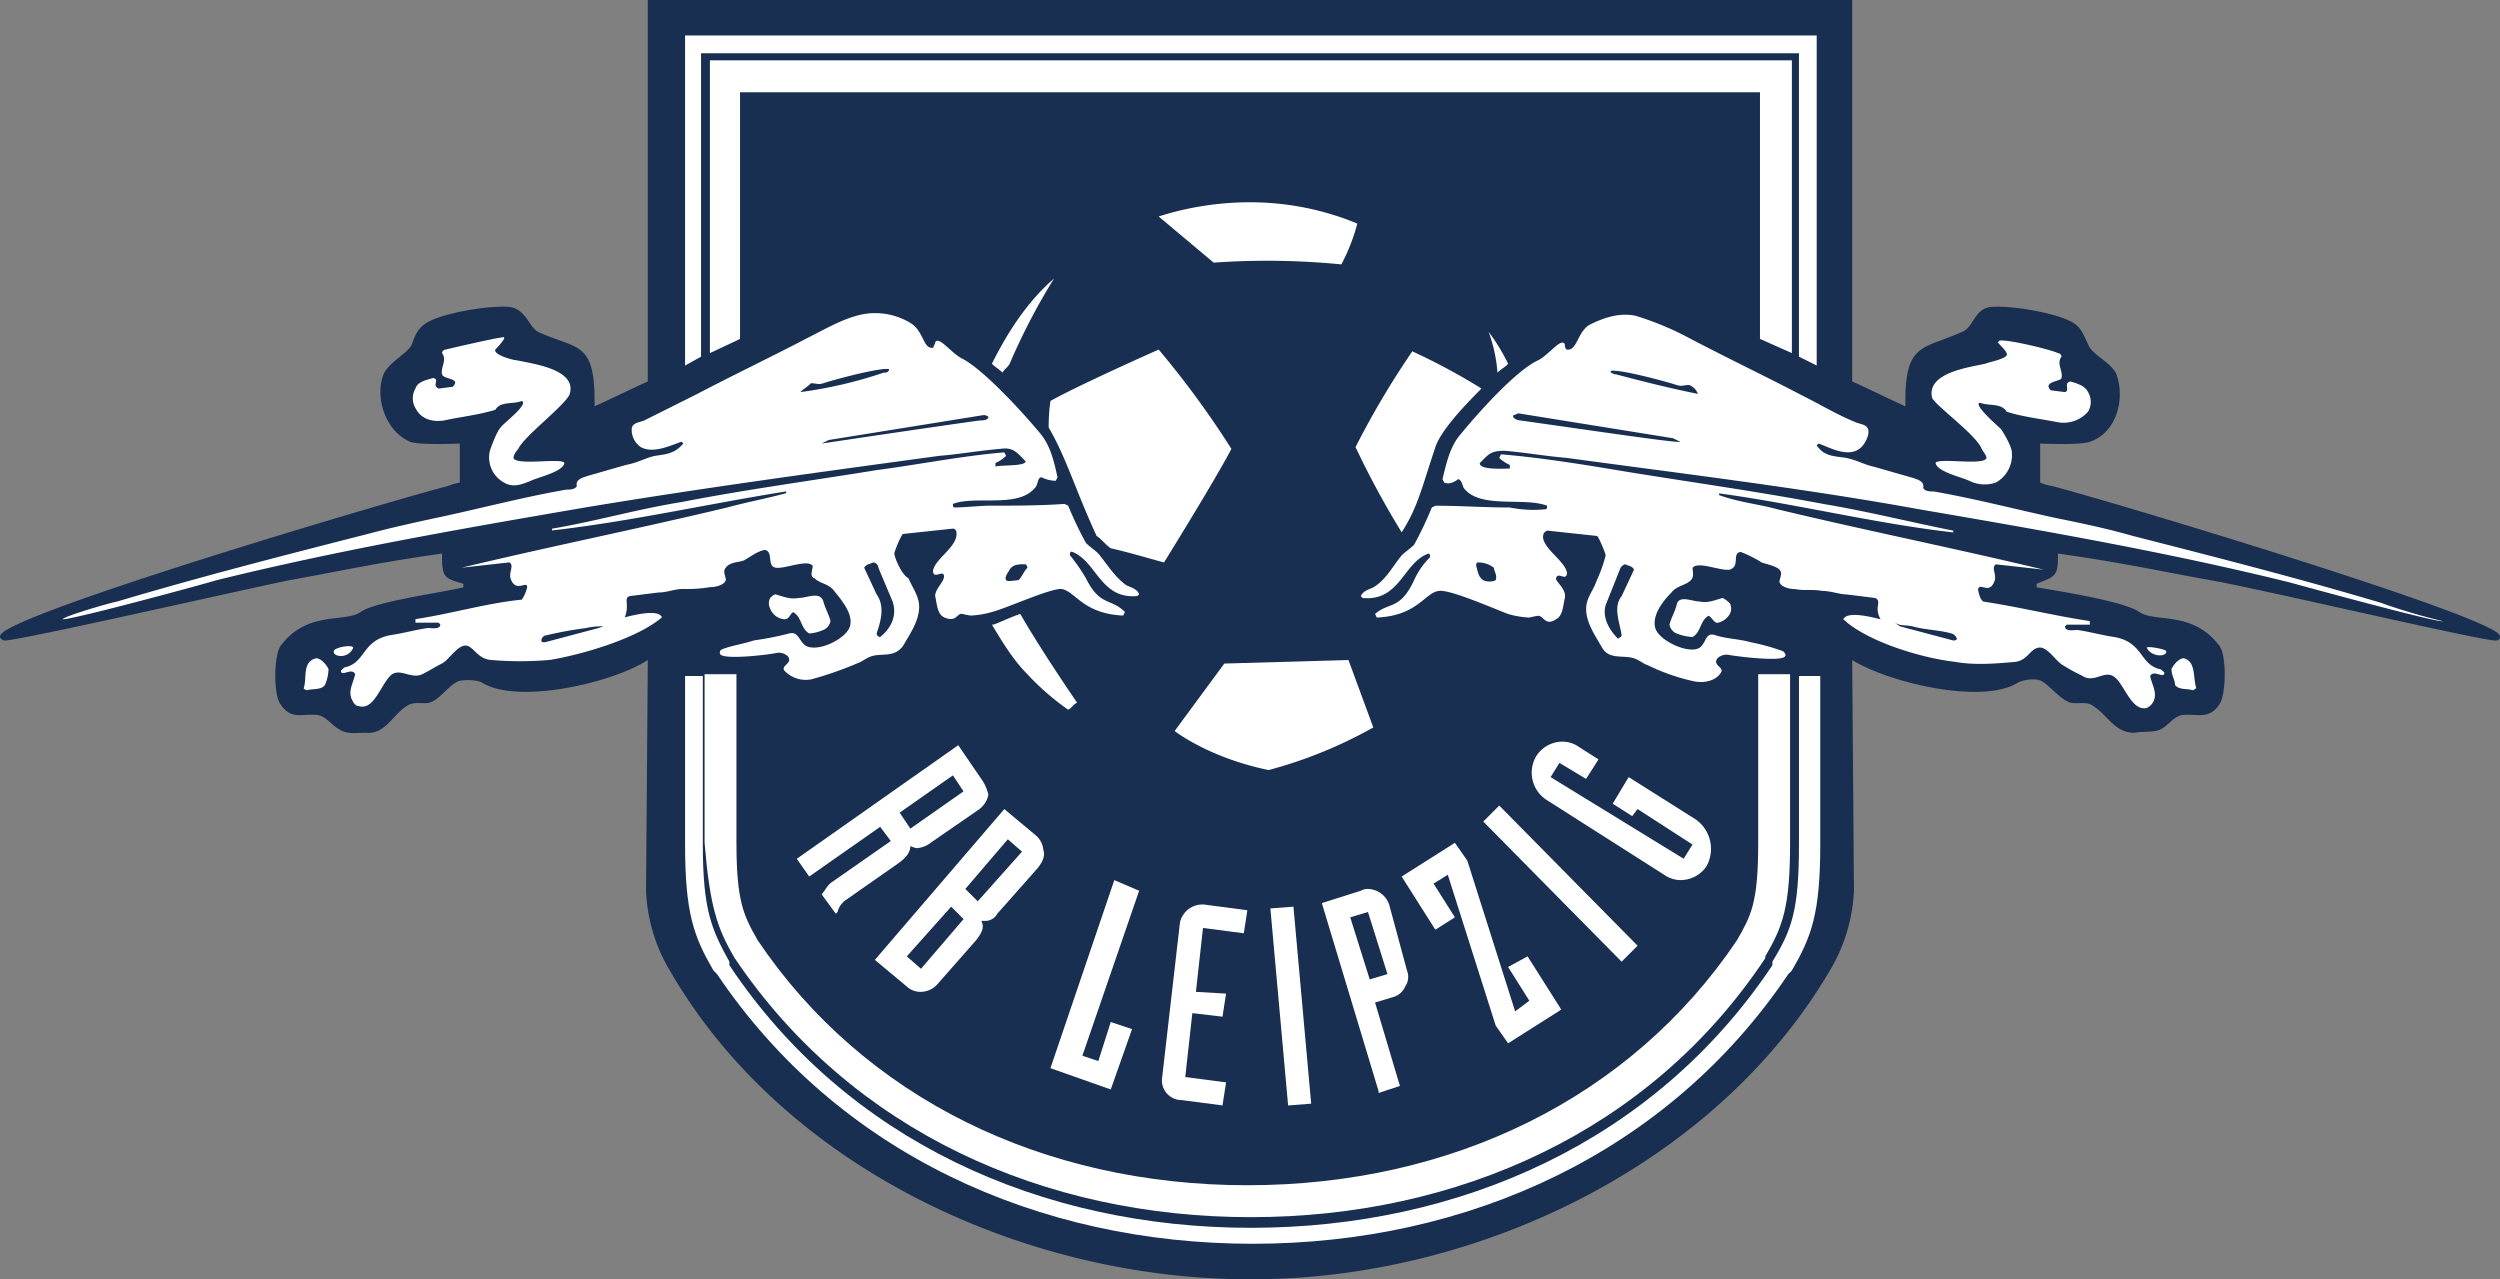 <svg xmlns="http://www.w3.org/2000/svg" xmlns:xlink="http://www.w3.org/1999/xlink" width="500" height="255.857" viewBox="0 0 500 255.857">
  <rect x="0" y="0" width="500" height="255.857" fill="#808080" stroke="none"/>
  <defs>
    <clipPath id="clip-path">
      <rect id="Rectangle_11" data-name="Rectangle 11" width="500" height="255.857" transform="translate(68 63)" fill="#fff"/>
    </clipPath>
  </defs>
  <g id="_3-rb-leipzig-new" data-name="3-rb-leipzig-new" transform="translate(-68 -63)" clip-path="url(#clip-path)">
    <path id="Path_128" data-name="Path 128" d="M567.211,191.1c-1.775.354-48.6-10.637-57.115-12.056-9.936-1.776-17.74-3.549-30.514-5.325v.711c0,3.9-.71,3.9-4.258,5.325v.711c4.258.711,17.74,2.838,20.581,4.968,3.192,2.13,10.643-.354,15.967,6.734,1.419,1.776,1.419,9.583,0,11.713-2.129,3.195-4.612,1.776-7.451,2.13-1.775.354-2.836,2.13-4.258,2.838s-3.548.354-5.324.711c-3.9,0-5.324-3.549-8.16-5.325-1.419-1.065-2.839-.354-4.614-.711-2.129-.711-3.9-3.2-5.675-4.26-1.066-.711-3.893-.354-4.959.354-7.095,4.26-25.547,0-33-4.614l.354,46.142a33.95,33.95,0,0,1-4.612,15.606c-22.7,39.034-70.59,62.1-115.652,62.1h-.7c-45.064,0-92.954-22.361-115.653-61.394a33.753,33.753,0,0,1-4.967-16.317L197.556,195c-7.1,4.614-25.9,8.874-33,4.614-1.065-.711-3.892-.711-4.957-.354-2.129,1.065-3.548,3.549-5.677,4.26-1.419.354-3.194-.354-4.613.711-2.837,1.776-4.259,5.679-8.161,5.325-1.775,0-3.9.354-5.323-.711-1.419-.711-2.483-2.484-4.259-2.838-3.194-.354-5.323,1.065-7.45-2.13-1.419-1.776-1.419-9.583,0-11.713,5.323-7.088,12.774-4.6,15.968-6.734,2.838-2.13,16.322-3.9,20.581-4.968v-.711c-3.548-1.065-4.259-1.065-4.259-5.325v-.711c-12.774,1.776-20.58,3.549-30.514,5.325-8.872,1.776-55.343,12.413-57.116,12.056,0,0-1.065-.344-.711-1.055,1.775-4.26,75.921-26.266,89.405-29.815a14.6,14.6,0,0,1,2.483-.711V151.71s-8.161.354-9.936-.354c-4.967-2.13-7.1-8.874-5.323-13.476,1.065-2.484,4.967-4.26,5.678-6.034.711-2.13,1.419-3.549,3.548-4.614,3.548-1.776,12.053-3.2,15.958-2.838,3.194.354,3.9,3.9,5.677,4.968,7.807,3.549,11.355,1.776,11.355,13.832v1.065c3.194-1.419,7.45-3.549,10.644-4.968V63H438.428v76.291c3.195,1.419,7.451,3.549,10.645,4.968v-1.065c0-11.7,3.546-10.283,11.355-13.832,2.129-.711,2.483-4.614,5.678-4.968,3.9-.354,12.409,1.065,15.955,2.838,2.129,1.065,2.485,2.484,3.548,4.614.712,2.13,4.614,3.549,5.678,6.034,1.775,4.958,0,11.7-5.324,13.476-1.775.711-9.936.354-9.936.354v7.809a11.01,11.01,0,0,0,2.483.711c13.484,3.549,87.634,25.91,89.405,29.815a.724.724,0,0,1-.71,1.055Z" transform="translate(0.006)" fill="#182f51"/>
    <path id="Path_129" data-name="Path 129" d="M892.273,650.113h6.373v33.719c0,12.767-1.417,16.671-4.956,22.707v.354C870.627,741.676,831.963,758.7,790.8,758.7s-79.815-17.028-103.233-51.812c-3.538-6.033-4.956-10.294-6.021-23.061V650.113h6.375v33.719c0,11.713,1.419,14.541,4.259,19.512,21.289,31.59,57.116,48.971,97.922,48.971s76.622-17.382,97.91-48.971c2.839-4.968,4.26-7.452,4.26-19.512Z" transform="translate(-472.631 -452.268)" fill="#fff"/>
    <path id="Path_130" data-name="Path 130" d="M891.614,651.655v33.719c0,13.833-1.775,18.447-5.678,25.191l-.354.354-.354.354c-24.12,35.849-64.2,53.938-107.136,53.938s-83.007-18.091-107.126-53.938l-.354-.354-.354-.354c-3.9-6.744-5.678-11.359-5.678-25.191V651.655h3.548v33.719c0,13.122,1.775,17.028,5.31,23.415v.711c23.418,35.137,62.439,52.519,104.3,52.519s80.889-17.382,104.306-52.519v-.711c3.893-6.39,5.312-10.294,5.312-23.415V651.655h4.256Z" transform="translate(-459.563 -453.456)" fill="#fff"/>
    <path id="Path_131" data-name="Path 131" d="M890.884,93.906v66.008l-3.548-1.773V97.456H667.753v60.686l-3.194,1.773V93.906Z" transform="translate(-459.545 -23.808)" fill="#fff"/>
    <path id="Path_132" data-name="Path 132" d="M692.208,171.254l-6.024,2.841V115.539H902.577v58.556l-6.378-2.841V121.929H692.208Z" transform="translate(-476.203 -40.472)" fill="#fff"/>
    <path id="Path_133" data-name="Path 133" d="M1436.8,733.678a6.249,6.249,0,0,1-5.324,2.839,5.71,5.71,0,0,1-3.193-1.065l-23.418-14.908a6.49,6.49,0,0,1-2.131-8.874,6.256,6.256,0,0,1,5.324-2.838,5.719,5.719,0,0,1,3.195,1.065l3.9,2.484-2.483,3.9-5.324-3.2-1.775,2.838,26.612,16.327,1.775-2.838-11-7.1-1.066,1.419-3.9-2.484,3.195-5.325,13.484,8.518a7.2,7.2,0,0,1,2.129,9.229Z" transform="translate(-1027.453 -497.501)" fill="#fff"/>
    <path id="Path_134" data-name="Path 134" d="M1362.823,764.477l27.667,28.029-3.193,3.2-27.667-28.029Z" transform="translate(-994.976 -540.366)" fill="#fff"/>
    <path id="Path_135" data-name="Path 135" d="M1313.751,819.632l6.741,10.648-10.634,6.744-2.483-3.549-9.58-30.159-2.841,1.773,4.26,6.734-3.907,2.484-6.739-10.637,10.645-6.744,2.483,3.549,9.568,30.159,2.841-2.13-4.249-6.742Z" transform="translate(-940.237 -565.362)" fill="#fff"/>
    <path id="Path_136" data-name="Path 136" d="M1236.083,853.422l-3.548-13.132a4.593,4.593,0,0,0-4.26-3.185,2.677,2.677,0,0,0-1.417.354l-7.807,2.474,11.355,37.625v.354l4.258-1.419-4.968-16.681,3.548-1.065a3.743,3.743,0,0,0,2.483-2.13A3.443,3.443,0,0,0,1236.083,853.422Zm-7.453,1.776-3.9-12.424,3.546-1.065,3.9,12.424Z" transform="translate(-886.684 -596.313)" fill="#fff"/>
    <path id="Path_137" data-name="Path 137" d="M1178.854,852.514l3.546,39.4-4.612.358-3.548-39.4Z" transform="translate(-852.166 -608.183)" fill="#fff"/>
    <path id="Path_138" data-name="Path 138" d="M1088.76,850.812l8.16,1.065-.71,4.614-8.163-1.065-1.417,12.778,6.031.354-.712,4.614-6.031-.711-1.417,12.778,8.16,1.066-.712,4.614-8.16-1.066a3.935,3.935,0,0,1-3.9-4.614l3.548-30.881a4.587,4.587,0,0,1,5.324-3.549Z" transform="translate(-779.448 -606.835)" fill="#fff"/>
    <path id="Path_139" data-name="Path 139" d="M1000.459,831.515l-11.353,33,3.192,1.065,2.483-7.809,4.258,1.419-4.258,12.071L982.719,867l12.775-37.612Z" transform="translate(-704.632 -590.366)" fill="#fff"/>
    <path id="Path_140" data-name="Path 140" d="M863.518,775.723a4.382,4.382,0,0,0-1.419-2.838l-6.388-5.325L829.82,797.719l6.388,5.325a4.027,4.027,0,0,0,2.837,1.065,4.507,4.507,0,0,0,3.194-1.419l7.807-8.874c1.065-1.419,1.775-2.484,1.065-3.9h.711a2.673,2.673,0,0,0,2.473-1.419l8.161-9.218c1.065-1.419,1.419-2.484,1.065-3.549ZM839.046,799.5l-2.837-2.484,8.872-9.939,2.483,2.484-8.515,9.939ZM850.4,786.006l-2.483-2.474,8.5-9.939,2.837,2.484L850.4,786Z" transform="translate(-586.85 -542.741)" fill="#fff"/>
    <path id="Path_141" data-name="Path 141" d="M798.742,718.67l-4.613-6.744L761.84,734.643l2.483,3.549,14.192-9.939,2.13,2.838-11.709,8.164c-1.065.711-1.419,1.776-2.13,2.484l2.838,3.893.354-.354a4.051,4.051,0,0,1,1.775-2.474l10.644-7.452q2.128-1.6,2.13-3.2c.354,0,.711.354,1.419.354a5.03,5.03,0,0,0,2.129-.711l10.29-7.1a4.9,4.9,0,0,0,1.775-2.838,8.8,8.8,0,0,0-1.419-3.2Zm-14.192,9.939-2.13-3.195,10.644-7.453,2.129,3.2Z" transform="translate(-534.483 -499.885)" fill="#fff"/>
    <path id="Path_142" data-name="Path 142" d="M944.158,305.582a128.8,128.8,0,0,0-8.871,17.038c-.354.711-1.065,1.065-1.419,1.776-.711-.711-1.419-1.065-2.13-1.776C934.932,316.23,938.834,310.2,944.158,305.582Z" transform="translate(-665.36 -186.867)" fill="#fff"/>
    <path id="Path_143" data-name="Path 143" d="M981.539,377.678c5.678-3.2,21.645-10.283,21.645-10.283a181.421,181.421,0,0,1,14.55,19.866c-3.548,6.744-13.484,22.717-13.484,22.717-3.9-1.065-7.451-2.13-10.645-2.838-1.063-.711-1.775-1.776-2.836-2.484-4.26-9.229-6.032-15.618-9.58-21.652a35.875,35.875,0,0,1,.354-5.325Z" transform="translate(-703.453 -234.483)" fill="#fff"/>
    <path id="Path_144" data-name="Path 144" d="M1087.951,251.2l-11-9.229a60.321,60.321,0,0,1,18.1-2.838,56,56,0,0,1,21.635,4.26,38.183,38.183,0,0,1-3.193,8.164,152.136,152.136,0,0,0-25.537-.354Z" transform="translate(-777.221 -135.678)" fill="#fff"/>
    <path id="Path_145" data-name="Path 145" d="M1248.4,388.1a170.833,170.833,0,0,1,11.355-19.155,127.26,127.26,0,0,1,13.838,7.442c-3.9,3.9-8.16,8.518-9.224,11.713-2.839,8.518-3.548,12.067-6.743,17.038A177.465,177.465,0,0,1,1248.4,388.1Z" transform="translate(-909.293 -235.679)" fill="#fff"/>
    <path id="Path_146" data-name="Path 146" d="M937.416,597.618c4.259,7.442,11.356,17.736,11.356,17.736-.712.354-1.066,1.065-1.776,1.419a51,51,0,0,1-8.161-7.1c-2.837-2.838-4.967-6.39-7.1-9.927h.354C933.157,599.394,935.286,598.329,937.416,597.618Z" transform="translate(-665.36 -411.83)" fill="#fff"/>
    <path id="Path_147" data-name="Path 147" d="M1130.6,651.222a89.8,89.8,0,0,1-20.935,8.518c-12.051-2.484-18.794-7.809-18.794-7.809l9.936-13.489,24.828-.711,4.966,13.489Z" transform="translate(-787.943 -442.73)" fill="#fff"/>
    <path id="Path_148" data-name="Path 148" d="M1367.9,358.611c.03.044.03.075-.085.075-.354.354-1.066.711-1.775,1.419a30.4,30.4,0,0,0-1.775-8.164,38.673,38.673,0,0,1,3.9,6.39l-.269.279Z" transform="translate(-998.543 -222.579)" fill="#fff"/>
    <path id="Path_149" data-name="Path 149" d="M337.414,638.34a8.45,8.45,0,0,1-.711,3.2c-.711,1.065-2.483.711-3.548,1.065a1.247,1.247,0,0,1-.711-.354c.711-2.13-.354-5.325,2.483-6.033,1.065,0,2.129,1.419,2.483,2.13Z" transform="translate(-203.709 -441.561)" fill="#fff"/>
    <path id="Path_150" data-name="Path 150" d="M358.625,626.655c0-.711,3.548-1.419,3.9-.711C361.463,628.428,358.269,627.72,358.625,626.655Z" transform="translate(-223.855 -433.425)" fill="#fff"/>
    <path id="Path_151" data-name="Path 151" d="M427.994,370.766a3.839,3.839,0,0,1,0-3.9c.354-1.419,2.483-1.776,3.548-2.12,1.419.344-.354,1.409,1.065,2.12l2.837-.354c1.775-1.763-1.775-1.419-2.129-2.474-.354-1.419,1.065-2.838,0-4.26a.764.764,0,0,1,.711-.711c1.419-.354,10.634-2.484,11.7-2.484v.354a13.425,13.425,0,0,1-1.775,2.13c-.354,1.065,3.548,2.13,4.259,2.13,3.194.711,12.063,1.776,10.644,6.734-.711,2.13-9.226,8.518-10.29,11-.354.354-1.419,1.776-.711,2.13,1.775,1.065,9.579-.354,9.936.711-.354,1.776-5.323,2.838-6.742,3.549-1.775.711-3.548,1.419-5.324.354a5.73,5.73,0,0,1-2.837-6.39c.354-1.065,1.419-3.9,2.129-4.614.354-.711,5.678-4.614,4.259-5.325-1.775.711-4.259,0-5.323,1.776-3.548,1.065-7.086,1.419-10.28,2.13-2.483.354-4.613-.354-5.678-2.484Z" transform="translate(-276.902 -226.152)" fill="#fff"/>
    <path id="Path_152" data-name="Path 152" d="M737.781,583.454a2.268,2.268,0,0,1,0-2.13c.354-.354.711-.711,1.065-.711,1.419.354,2.838,1.065,4.613.711,1.775,0,4.259-1.419,4.967.711.354,1.419,1.065,2.484,1.419,3.9a2.364,2.364,0,0,1-1.419,1.776,8.378,8.378,0,0,1-2.837.711c-1.775-1.065-1.419-3.2-3.194-4.26-.711.354-.711,1.419-1.775,1.419A3.325,3.325,0,0,1,737.781,583.454Z" transform="translate(-515.745 -398.731)" fill="#fff"/>
    <path id="Path_153" data-name="Path 153" d="M335.234,390.012c-2.483-1.776-3.9-4.26-5.678-6.39-.712-.711-1.775-1.419-2.483-2.13a73.941,73.941,0,0,1-3.549-7.453l-.711-.354c-4.967.354-9.936.354-14.9.354-2.119,0-4.957.354-7.086.354-.354,0-.354-.354-.354-.711,4.613-1.776,13.474,1.065,16.665-3.549.354-.711.354-1.776,1.065-1.776a6.7,6.7,0,0,0,2.837.711l.354-.711c-.711-3.2-1.419-6.39-3.548-8.874-3.548-4.26-11.345-12.767-15.6-14.9-2.129-1.065-4.613-4.614-5.323-3.2,0,.354-.354.711-.354,1.065-2.129.354-1.775-3.195-4.613-4.968a13.643,13.643,0,0,0-9.226-1.776c-3.9.711-7.45,2.839-11,4.614-7.45,3.9-14.9,7.452-22.343,11.348q-5.322,2.664-10.644,5.325c-.711.354-2.129.354-2.483,1.419a4.162,4.162,0,0,0,1.775,3.9c2.483,1.419,6.031-.354,8.161-1.065l.354.354c-1.775,2.13-3.548,2.13-5.678,2.484-1.775.354-3.548,1.419-5.678,1.776l-7.45,2.13c-1.065.354-2.837.711-2.483,2.13-.354.711-1.419.711-2.129.711-8.161,1.419-16.322,3.549-24.472,5.325-4.967,1.065-9.936,2.13-15.257,3.549-16.676,4.26-33.344,8.517-50.02,13.489-1.775.354-10.29,2.838-11,3.549,1.065.354,27.323-6.744,30.86-7.809,24.483-6.034,48.965-10.294,73.794-14.554,23.418-3.9,47.182-7.1,70.6-10.294,4.259-.354,8.161-1.065,12.409-1.419,2.483-.354,3.194.711,4.967,2.484,0,1.065-4.967.711-6.031,1.065v-.711a7.438,7.438,0,0,0,2.129-1.419l-.354-.711c-8.5.711-17.376,2.484-25.537,3.549-13.128,2.13-26.258,3.9-39.021,6.39-8.872,1.419-17.387,3.9-25.9,5.325v.354c15.614-1.776,31.225-5.325,46.826-7.809v.354c-3.9,1.065-7.807,1.776-11.7,2.838-17.74,4.26-35.484,7.809-53.214,12.067q4.776-.531,9.569-1.065c1.065.711-.354,2.13.354,3.549,1.065,2.484,3.194,0,3.194,1.419a7.535,7.535,0,0,1-1.065,2.484c-7.1.711-14.182,2.838-21.278,3.9v.711h4.613l.354.354c0,1.065-1.775.711-2.483.711-2.483.354-4.967,1.065-7.45,1.419-5.678,1.055-4.967,5.312-8.872,6.377-.354,0-.711.354-1.065.711,0,1.419,2.13-.711,2.838.711-.354,1.776-1.419,3.2-.711,4.968.354.711.711,1.419,1.419,1.419,3.194,1.065,4.613-4.968,6.742-6.39,1.775-1.065,3.9,1.065,6.031,0,1.419-.711,2.483-1.419,3.9-2.13s3.194-3.9,4.967-3.549c1.408.354,2.119,2.484,4.6,2.838a68.606,68.606,0,0,0,12.063,0c6.388-1.065,17.387-4.26,22.353-8.507-.711-1.776-6.031-.354-7.45,0,1.065-2.484-.354-3.9,1.065-4.26l5.678-.711c1.775,0,3.194-.711,4.967-.711a26.929,26.929,0,0,0,5.323-.354c1.065,0,2.837-.354,3.194-1.419,0-.711-.711-1.776,0-2.484.7-1.065,2.473-1.065,3.538-1.419,1.419-.711,2.483-1.776,4.259-2.13,1.775.354.354,3.2,2.129,3.549s6.388-1.776,7.45-.354c0,.711-.711,2.13.354,2.484,1.065,1.065,2.837,1.065,3.9,2.484,1.419,1.776,3.9,4.614,3.194,7.1s-6.388,5.312-8.872,3.893c-1.419-1.065-1.419-2.828-3.194-2.474a59.787,59.787,0,0,1-7.1,1.409c-2.129.711-4.613,1.065-6.375,1.776a.68.68,0,0,0-.354,1.065c1.065,1.065,9.923,0,11.345-.354a2.6,2.6,0,0,1,2.129.711c1.065,1.419-1.419,1.776-.711,2.838a5.861,5.861,0,0,0,5.323,1.776,70.484,70.484,0,0,0,9.226-3.2c1.065-.354,1.775-1.065,2.837-1.419,2.13-.711,4.613.354,6.388-2.13,1.419-2.474,3.194-4.958,3.194-7.8,0-2.13-1.419-3.9-2.129-5.679-1.419-.711-2.837-4.26-2.837-4.969,0-.354,1.419-3.9,1.775-3.9l9.936-1.065a.764.764,0,0,1,.711.711c.354,2.13-2.483,4.26-3.548,5.679-.354.354-1.419,1.776-1.065,2.484.354,1.065,2.129-.711,2.129.711,0,1.065-1.775,2.484-1.775,3.9.354,1.419.354,3.549,1.775,4.26,2.483,1.065,2.483-.711,3.548-.711a15.335,15.335,0,0,0,1.775.354,17.58,17.58,0,0,0,4.249-.711c2.837-.711,11.355-4.614,13.838-4.614,2.838.354,4.26,4.968,12.42,5.325l.354-.711c-2.836-2.838-4.968-1.065-7.807-6.744a36.161,36.161,0,0,0-3.194-4.614c0-.354,0-.711.353-.711,4.968,1.776,5.678,9.583,13.128,8.874l.354-.354c-.354-1.065-1.775-1.419-2.483-1.776Zm-63.148-40.463c1.065,0,1.419.354,2.483,0,2.129-.711,11.355-3.185,13.128-2.828,0,.711-.711.711-1.065.711a88.437,88.437,0,0,1-16.676,3.893C270.668,350.614,271.376,350.26,272.086,349.549ZM305.795,357c-10.29,1.419-31.579,4.614-31.579,4.614l1.419-.711,30.871-4.968a1.306,1.306,0,0,1,1.065.354C307.57,357,306.151,357,305.795,357ZM229.517,398.53l-10.644,2.828c-.354,0-.711,0-.711-.354a1.124,1.124,0,0,1,1.065-1.055,72.924,72.924,0,0,1,7.807-1.419,13.341,13.341,0,0,1,3.548-.354Zm56.408,1.776a.764.764,0,0,1-.711-.711c.711-2.13,1.775-5.325,0-7.809l-2.483-5.325c.354-.711,1.065-.711,1.775-1.065a1.133,1.133,0,0,1,1.065,1.065l2.837,6.744c1.065,3.195-.711,5.679-2.483,7.1Zm27.667-11.359c-.711,0-2.129.354-2.483,0-.354-.711.354-1.419.711-2.13.711-1.065,1.775-1.065,3.194-1.065a1.022,1.022,0,0,1,.354.711C314.656,387.174,314.3,388.239,313.591,388.947Z" transform="translate(-41.89 -209.903)" fill="#fff"/>
    <path id="Path_154" data-name="Path 154" d="M1533.865,584.772a2.27,2.27,0,0,1,0,2.13,3.677,3.677,0,0,1-2.483,1.776c-.71,0-1.066-1.065-1.775-1.419-1.775,1.065-1.419,3.195-3.195,4.26a10.333,10.333,0,0,1-3.195-.711,2.354,2.354,0,0,1-1.417-1.776c.354-1.419,1.063-2.484,1.417-3.9.356-2.13,3.195-.711,4.614-.711,1.775.354,3.195-.354,4.612-.711a5.537,5.537,0,0,1,1.419,1.065Z" transform="translate(-1119.9 -401.114)" fill="#fff"/>
    <path id="Path_155" data-name="Path 155" d="M1750.1,370.88c-1.066-4.958,7.448-6.023,10.643-6.734.712-.354,4.968-1.065,4.258-2.13,0-.354-1.417-1.776-1.775-2.13l.356-.354c1.417-.354,10.278,1.776,11.7,2.484a.766.766,0,0,1,.712.711c-1.066,1.419.354,2.838,0,4.26,0,.7-3.9.7-2.131,2.474l2.839.354c1.063-.354-.354-1.776,1.063-2.13,1.066.354,2.839.711,3.548,2.13a3.833,3.833,0,0,1,0,3.9,6.494,6.494,0,0,1-6.031,2.13c-3.548-.711-7.085-1.065-10.28-2.13-1.063-1.776-3.548-1.065-5.324-1.776-1.417.354,3.548,4.614,4.26,5.325.71,1.065,2.129,3.549,2.129,4.614a6.272,6.272,0,0,1-3.195,6.033,6.966,6.966,0,0,1-5.324-.354c-1.417-.711-6.387-1.776-6.741-3.549.354-1.065,8.514.354,9.936-.711.71-.354-.354-1.419-.71-2.13-1.066-2.839-9.58-8.874-9.938-10.294Z" transform="translate(-1295.697 -228.396)" fill="#fff"/>
    <path id="Path_156" data-name="Path 156" d="M1941.192,627.314c.354,1.065-2.836,1.419-3.9-.711C1937.644,626.249,1941.192,626.958,1941.192,627.314Z" transform="translate(-1439.963 -434.084)" fill="#fff"/>
    <path id="Path_157" data-name="Path 157" d="M1963.888,642.237c-.354,0-.354.354-.71.354-1.063-.354-2.836,0-3.548-1.065,0-1.065-.71-1.776-.71-3.2.354-.711,1.419-2.13,2.483-2.13,2.483.711,1.775,3.9,2.483,6.034Z" transform="translate(-1456.625 -441.552)" fill="#fff"/>
    <path id="Path_158" data-name="Path 158" d="M1457.376,394.753c-16.674-4.969-33.344-9.229-50.018-13.489-4.968-1.419-9.936-2.484-15.257-3.549-8.151-1.776-16.311-3.9-24.472-5.325-.712,0-1.775,0-2.129-.711.354-1.419-1.419-1.776-2.485-2.13q-3.724-1.066-7.451-2.13c-1.775-.354-3.546-1.419-5.678-1.776-2.483-.354-4.258-.354-5.677-2.484l.356-.354c2.129.711,5.678,2.839,8.16,1.065,1.063-.711,2.129-2.839,1.775-3.9s-1.775-1.065-2.483-1.419c-3.549-1.419-7.1-3.549-10.646-5.325-7.439-3.893-14.892-7.442-22.343-11.348a59.942,59.942,0,0,0-11-4.614c-3.195-.711-6.387.354-9.226,1.776-2.483,1.419-2.483,5.325-4.612,4.969a1.307,1.307,0,0,1-.354-1.065c-.712-1.419-3.195,2.13-5.324,3.195-4.612,2.13-12.409,10.992-15.6,14.9-2.129,2.484-2.836,6.034-3.546,8.874l.354.711c1.063.354,1.775,0,2.836-.711.712.354.712,1.065,1.066,1.776,3.193,4.26,12.051,1.776,16.665,3.549,0,.354,0,.711-.354.711a23.847,23.847,0,0,1-7.088-.354c-4.966,0-9.936-.354-14.9-.354l-.712.354a73.6,73.6,0,0,1-3.548,7.453c-.71.711-1.775,1.419-2.483,2.13-1.775,2.13-3.195,4.968-5.677,6.39-.71.354-2.129.711-2.483,1.776l.354.354c7.451.711,8.16-7.1,13.128-8.874.354,0,.354.354.354.711a15.186,15.186,0,0,0-3.195,4.614c-2.837,6.033-4.966,4.26-7.807,6.744l.354.711c8.163-.354,9.58-4.968,12.421-5.325,2.129-.354,11,3.549,13.838,4.614a17.662,17.662,0,0,0,4.249.711,15.271,15.271,0,0,1,1.775-.354c1.063,0,1.419,2.13,3.548.711,1.417-.711,1.417-2.839,1.775-4.26.354-1.776-1.775-3.195-1.775-3.9.354-1.419,1.775.354,2.129-.711.354-.711-.712-2.13-1.066-2.484-1.063-1.419-4.258-3.9-3.549-5.679,0-.354.712-.711.712-.711l9.936,1.065c.354,0,1.775,3.549,1.775,3.9a27.668,27.668,0,0,1-1.775,4.969c-.71,2.13-2.129,3.549-2.129,5.679,0,2.838,1.775,5.325,3.195,7.8s4.258,1.419,6.387,2.13c1.066.354,1.775,1.065,2.837,1.419a40.619,40.619,0,0,0,9.226,3.195c1.775.354,4.258,0,5.324-1.776.71-1.065-1.775-1.419-.71-2.838a2.6,2.6,0,0,1,2.129-.711c1.775.354,10.634,1.419,11.344.354.354-.354,0-.711-.354-1.065a42.969,42.969,0,0,0-6.376-1.776c-2.483-.7-4.966-.7-7.095-1.409s-1.775,1.409-3.195,2.474c-2.129,1.419-8.16-1.409-8.872-3.893s1.419-5.325,3.195-7.1c1.066-1.419,2.836-1.419,3.9-2.484.71-.711.354-1.776.354-2.484,1.066-1.419,5.677.711,7.451.354,2.129-.711.354-3.195,2.129-3.549a23.808,23.808,0,0,1,4.258,2.13c1.066.354,2.827.711,3.539,1.419s0,1.776,0,2.484c.354,1.065,2.129,1.419,3.193,1.419,1.775.354,3.548,0,5.324.354,1.775,0,3.548.711,4.968.711l5.678.711c1.417.711-.354,1.776,1.063,4.26-1.417-.354-6.741-1.776-7.451,0,4.968,4.6,15.969,7.8,22.354,8.507,3.9.711,8.16.354,12.063,0,2.485-.354,2.839-2.484,4.6-2.838s3.549,2.838,4.968,3.549a38.535,38.535,0,0,0,3.9,2.13c2.129,1.419,4.258-1.065,6.031,0,2.129,1.065,3.548,7.1,6.741,6.39a2.76,2.76,0,0,0,1.419-1.419c.712-1.776-.354-3.2-.71-4.968.71-1.419,2.837.711,2.837-.711-.354-.354-.71-.711-1.063-.711-3.9-1.065-3.195-5.325-8.872-6.377-2.483-.354-4.968-1.065-7.451-1.419-.71,0-2.483.354-2.483-.711l.354-.354h4.612v-.711c-7.095-1.065-14.182-2.838-21.277-3.9-.712-.354-1.066-2.13-1.066-2.484.354-1.419,2.129,1.065,3.195-1.419.71-1.419-.712-2.838.354-3.549q4.792.531,9.568,1.065c-17.729-4.26-35.473-7.809-53.213-12.067-3.891-1.065-7.8-1.419-11.7-2.838v-.354c15.6,2.13,31.213,6.033,46.826,7.809v-.354c-8.872-1.776-17.389-3.9-25.9-5.325-13.117-2.484-25.891-4.26-39.022-6.39-8.514-1.419-17.033-2.838-25.537-3.549l-.354.711a7.413,7.413,0,0,0,2.129,1.419v.711c-1.063,0-6.031.354-6.031-1.065,1.775-1.776,2.129-2.484,4.968-2.484,4.249.354,8.151,1.065,12.409,1.419,23.417,3.195,47.182,6.034,70.6,10.294,24.825,4.26,49.309,8.518,73.794,14.554,3.893,1.065,29.8,8.164,30.861,7.809a119.157,119.157,0,0,1-12.065-3.549Zm-177.37-4.614a3.034,3.034,0,0,1-2.483,0c-1.066-.711-1.066-1.776-1.419-2.838,0-.354,0-.711.354-.711a4.953,4.953,0,0,1,3.195,1.065C1279.652,388.365,1280.362,389.074,1280.006,390.139Zm83.362,9.229c2.485.711,5.324.711,7.807,1.419a1.6,1.6,0,0,1,1.066,1.065c0,.354-.71.344-.71.344l-10.645-2.828-1.063-.711C1361.239,399.367,1361.6,399.01,1363.369,399.367ZM1305.9,386.944c.71.354,1.419.354,1.775,1.065l-2.483,5.325c-1.775,2.13-.356,5.325,0,7.809,0,.354-.356.354-.712.711-1.775-1.776-3.195-4.26-2.483-6.744l2.837-7.1a1.605,1.605,0,0,1,1.066-1.065Zm-20.935-28.751c-.354,0-1.762-.354-1.419-1.065.354,0,.712-.354,1.066-.354l30.871,4.969,1.419.711C1316.545,362.807,1295.252,359.615,1284.962,358.193Zm19.162-9.215c-.354,0-1.419-.354-1.066-.711,1.775-.354,11,2.12,13.128,2.828,1.066.354,1.419,0,2.485,0a2.924,2.924,0,0,1,1.775,1.776C1315.123,351.806,1309.446,350.386,1304.124,348.978Z" transform="translate(-912.867 -211.095)" fill="#fff"/>
  </g>
</svg>
